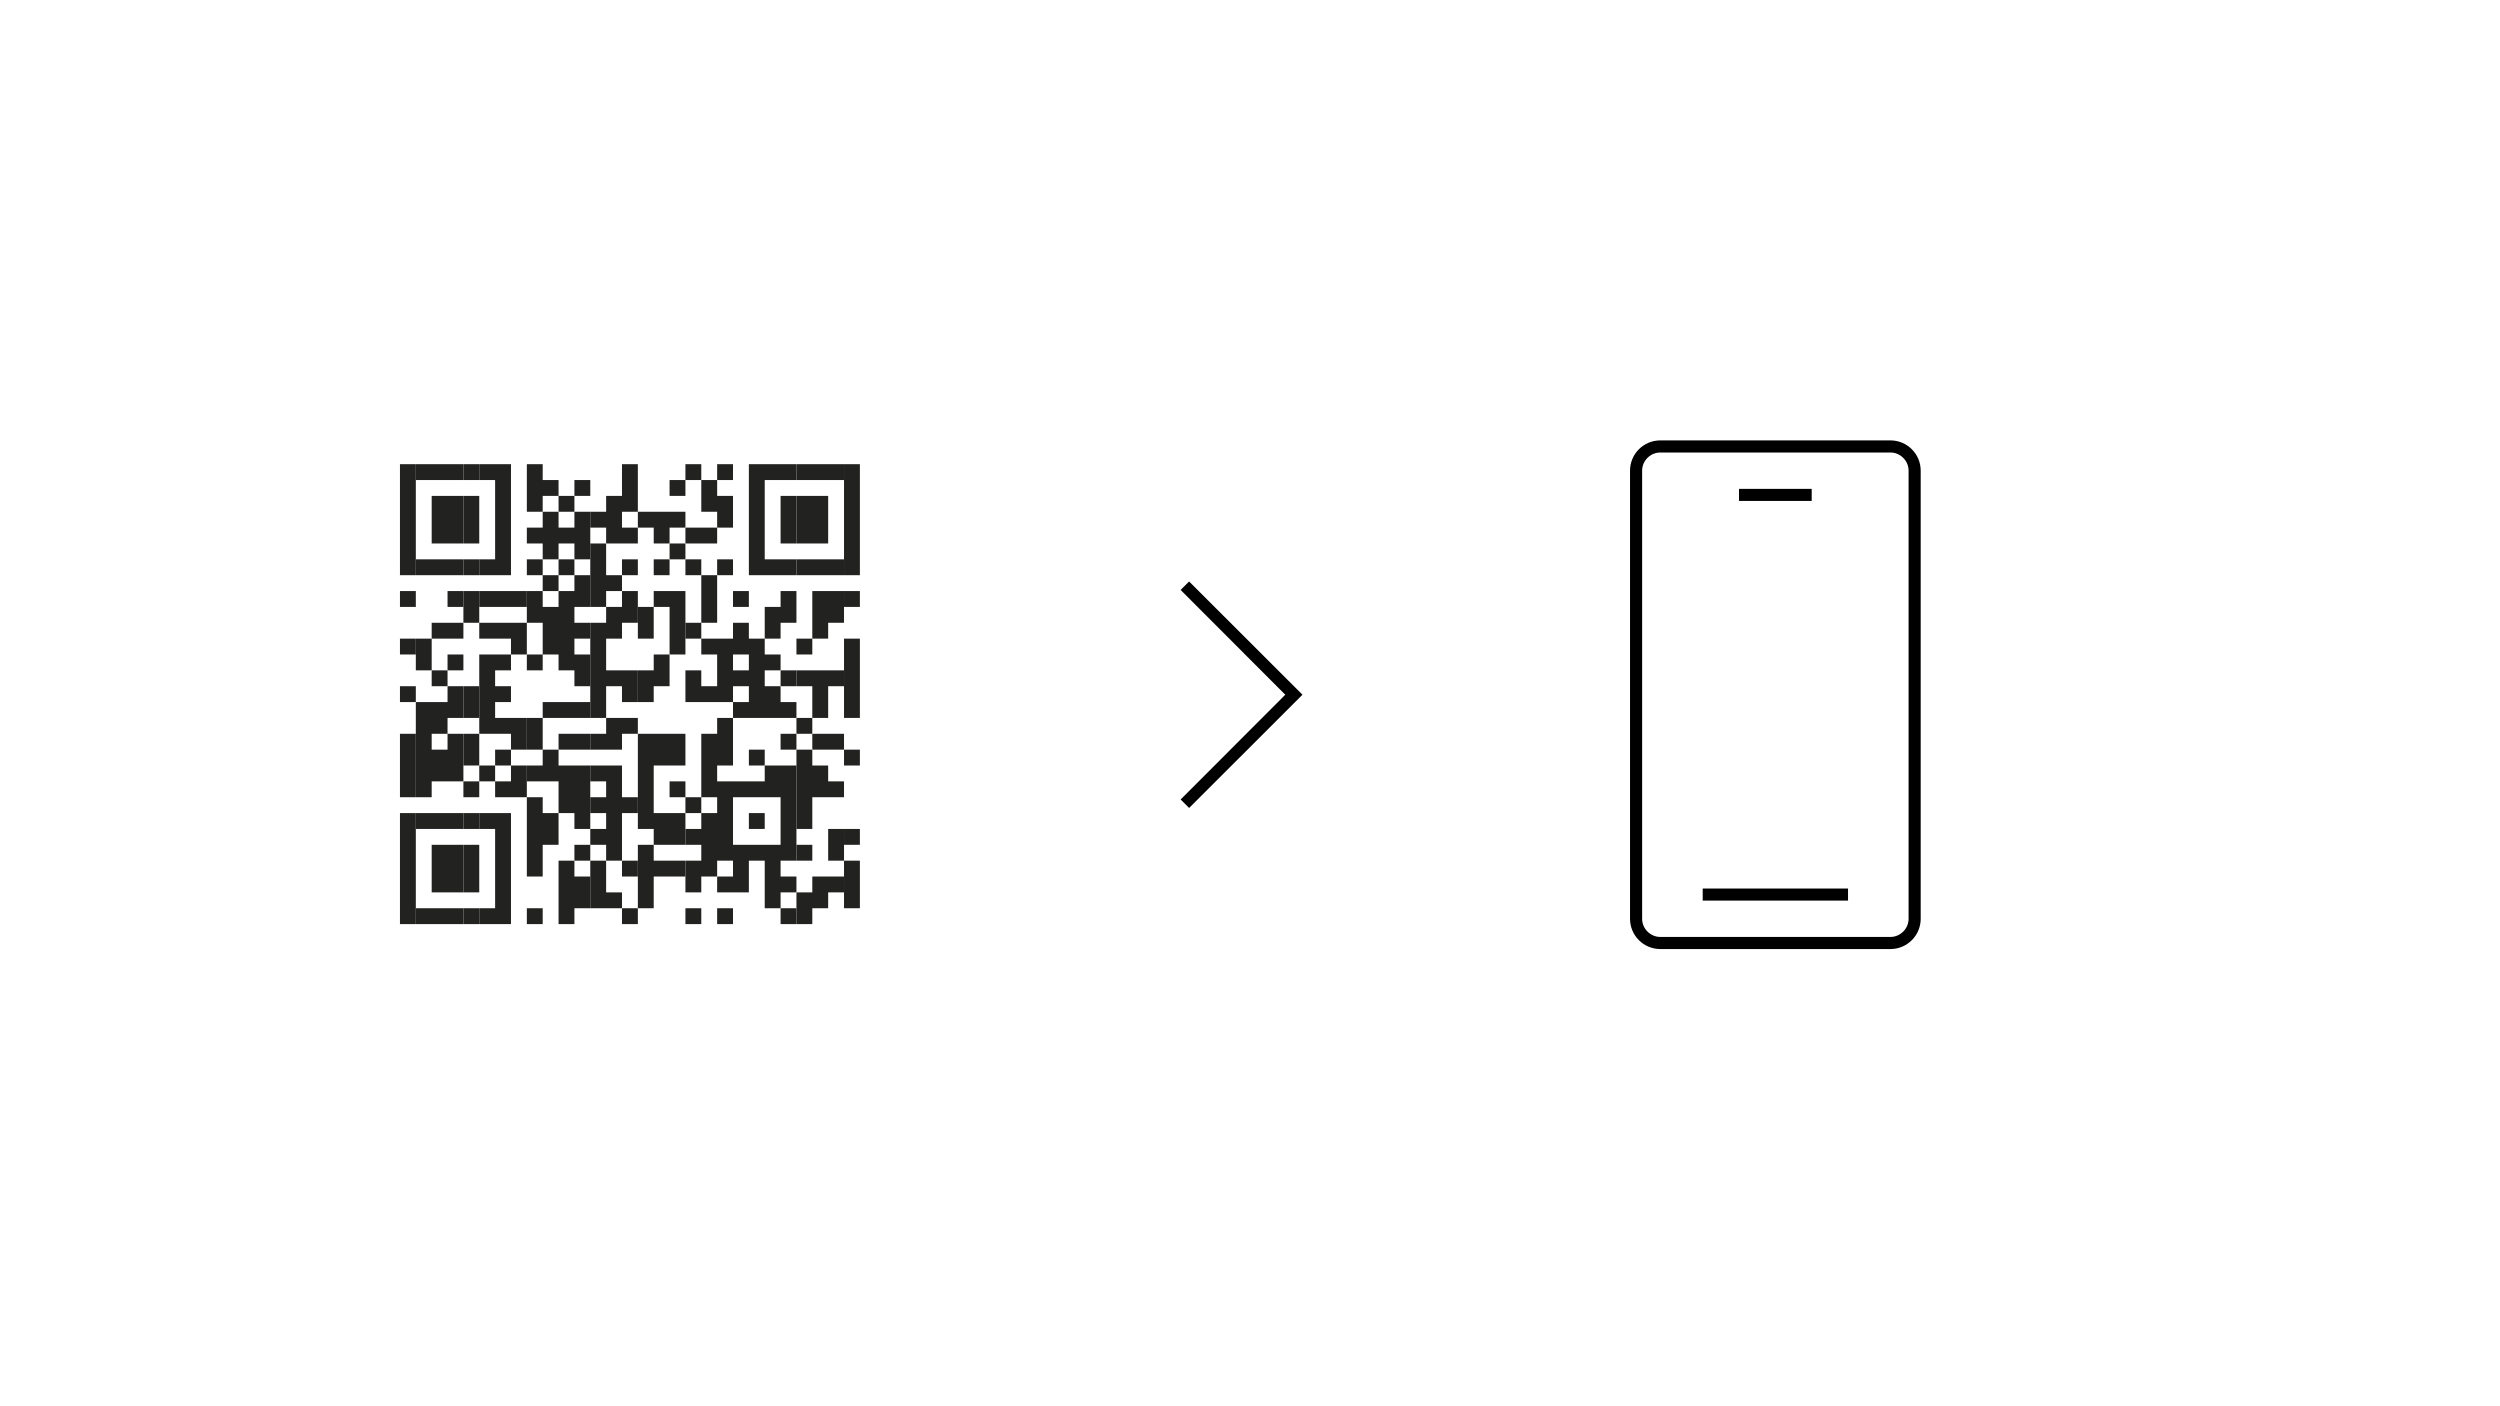 <?xml version="1.0" encoding="UTF-8"?>
<svg id="Ebene_2" data-name="Ebene 2" xmlns="http://www.w3.org/2000/svg" viewBox="0 0 1920 1080">
  <defs>
    <style>
      .cls-1 {
        fill: none;
      }

      .cls-2 {
        fill: #222221;
      }
    </style>
  </defs>
  <g id="Ebene_1-2" data-name="Ebene 1">
    <g>
      <g>
        <path d="M1275.11,347.52c-7.63,0-13.95,6.32-13.95,13.95v344.15c0,7.63,6.32,13.95,13.95,13.95h176.73c7.63,0,13.95-6.32,13.95-13.95v-344.15c0-7.63-6.32-13.95-13.95-13.95h-176.73ZM1251.86,361.47c0-12.84,10.41-23.25,23.25-23.25h176.73c12.84,0,23.25,10.41,23.25,23.25v344.15c0,12.84-10.41,23.25-23.25,23.25h-176.73c-12.84,0-23.25-10.41-23.25-23.25h0v-344.15ZM1391.38,384.73h-55.81v-9.3h55.81v9.3ZM1419.29,691.67h-111.62v-9.3h111.62v9.3Z"/>
        <path d="M913.24,620.52l-6.51-6.51,80.36-80.46-80.36-80.46,6.51-6.51,87.06,86.97-87.06,86.97Z"/>
        <g>
          <polygon class="cls-2" points="307.17 380.85 307.17 380.85 307.17 405.21 307.17 441.75 319.35 441.75 319.35 405.21 319.35 380.85 319.35 380.85 319.35 356.49 307.17 356.49 307.17 380.85"/>
          <rect class="cls-2" x="307.17" y="453.93" width="12.18" height="12.18"/>
          <rect class="cls-2" x="307.17" y="490.47" width="12.18" height="12.18"/>
          <rect class="cls-2" x="307.17" y="527.01" width="12.18" height="12.18"/>
          <rect class="cls-2" x="307.17" y="563.55" width="12.18" height="48.72"/>
          <rect class="cls-2" x="307.17" y="624.45" width="12.18" height="85.26"/>
          <rect class="cls-2" x="319.35" y="490.47" width="12.18" height="24.36"/>
          <polygon class="cls-2" points="331.53 356.49 319.35 356.49 319.35 368.67 331.53 368.67 343.71 368.67 355.89 368.67 355.89 356.49 343.71 356.49 331.53 356.49"/>
          <polygon class="cls-2" points="331.53 380.85 331.53 405.21 331.53 417.39 343.71 417.39 355.89 417.39 355.89 405.21 355.89 380.85 343.71 380.85 331.53 380.85"/>
          <polygon class="cls-2" points="331.53 429.57 319.35 429.57 319.35 441.75 331.53 441.75 343.71 441.75 355.89 441.75 355.89 429.57 343.71 429.57 331.53 429.57"/>
          <polygon class="cls-2" points="331.53 478.29 331.53 490.47 343.71 490.47 355.89 490.47 355.89 478.29 343.71 478.29 331.53 478.29"/>
          <rect class="cls-2" x="331.53" y="514.83" width="12.18" height="12.18"/>
          <polygon class="cls-2" points="331.53 624.45 319.35 624.45 319.35 636.63 331.53 636.63 343.71 636.63 355.89 636.63 355.89 624.45 343.71 624.45 331.53 624.45"/>
          <polygon class="cls-2" points="331.53 648.81 331.53 685.35 343.71 685.35 355.89 685.35 355.89 648.81 343.71 648.81 331.53 648.81"/>
          <polygon class="cls-2" points="331.53 697.53 319.35 697.53 319.35 709.71 331.53 709.71 343.71 709.71 355.89 709.71 355.89 697.53 343.71 697.53 331.53 697.53"/>
          <rect class="cls-2" x="343.71" y="453.93" width="12.18" height="12.18"/>
          <rect class="cls-2" x="343.71" y="502.65" width="12.18" height="12.18"/>
          <polygon class="cls-2" points="343.71 539.19 331.53 539.19 319.35 539.19 319.35 612.27 331.53 612.27 331.53 600.09 343.71 600.09 355.89 600.09 355.89 563.55 343.71 563.55 343.71 575.73 331.53 575.73 331.53 563.55 343.71 563.55 343.71 551.37 355.89 551.37 355.89 527.01 343.71 527.01 343.71 539.19"/>
          <rect class="cls-2" x="355.89" y="356.49" width="12.18" height="12.18"/>
          <polygon class="cls-2" points="355.89 405.21 355.89 417.39 368.07 417.39 368.07 405.21 368.07 380.85 355.89 380.85 355.89 405.21"/>
          <rect class="cls-2" x="355.89" y="429.57" width="12.18" height="12.18"/>
          <rect class="cls-2" x="355.89" y="453.93" width="12.18" height="24.36"/>
          <rect class="cls-2" x="355.89" y="527.01" width="12.18" height="24.36"/>
          <rect class="cls-2" x="355.89" y="563.55" width="12.18" height="24.36"/>
          <rect class="cls-2" x="355.89" y="600.09" width="12.18" height="12.18"/>
          <rect class="cls-2" x="355.89" y="624.45" width="12.18" height="12.18"/>
          <rect class="cls-2" x="355.89" y="648.81" width="12.18" height="36.54"/>
          <rect class="cls-2" x="355.89" y="697.53" width="12.18" height="12.18"/>
          <rect class="cls-2" x="368.07" y="587.91" width="12.18" height="12.18"/>
          <polygon class="cls-2" points="368.07 624.45 368.07 636.63 380.25 636.63 380.25 697.53 368.07 697.53 368.07 709.71 380.25 709.71 380.25 709.71 392.43 709.71 392.43 624.45 380.25 624.45 368.07 624.45"/>
          <polygon class="cls-2" points="392.43 441.75 392.43 405.21 392.43 380.85 392.43 380.85 392.43 356.49 380.25 356.49 368.07 356.49 368.07 368.67 380.25 368.67 380.25 380.85 380.25 380.85 380.25 405.21 380.25 429.57 368.07 429.57 368.07 441.75 380.25 441.75 392.43 441.75"/>
          <polygon class="cls-2" points="380.25 453.93 368.07 453.93 368.07 466.11 380.25 466.11 392.43 466.11 404.61 466.11 404.61 453.93 392.43 453.93 380.25 453.93"/>
          <polygon class="cls-2" points="380.25 478.29 368.07 478.29 368.07 490.47 380.25 490.47 392.43 490.47 392.43 502.65 380.25 502.65 368.07 502.65 368.07 563.55 380.25 563.55 392.43 563.55 392.43 575.73 380.25 575.73 380.25 587.91 392.43 587.91 392.43 575.73 404.61 575.73 404.61 551.37 392.43 551.37 380.25 551.37 380.25 539.19 392.43 539.19 392.43 527.01 380.25 527.01 380.25 514.83 392.43 514.83 392.43 502.65 404.61 502.65 404.61 478.29 392.43 478.29 380.25 478.29"/>
          <polygon class="cls-2" points="392.43 600.09 380.25 600.09 380.25 612.27 392.43 612.27 404.61 612.27 404.61 587.91 392.43 587.91 392.43 600.09"/>
          <rect class="cls-2" x="404.61" y="429.57" width="12.18" height="12.18"/>
          <polygon class="cls-2" points="416.79 551.37 404.61 551.37 404.61 575.73 416.79 575.73 416.79 587.91 404.61 587.91 404.61 600.09 416.79 600.09 428.97 600.09 428.97 624.45 441.15 624.45 441.15 636.63 453.33 636.63 453.33 587.91 441.15 587.91 428.97 587.91 428.97 575.73 416.79 575.73 416.79 551.37"/>
          <polygon class="cls-2" points="416.79 612.27 404.61 612.27 404.61 673.17 416.79 673.17 416.79 648.81 428.97 648.81 428.97 624.45 416.79 624.45 416.79 612.27"/>
          <rect class="cls-2" x="404.61" y="697.53" width="12.18" height="12.18"/>
          <rect class="cls-2" x="416.79" y="441.75" width="12.18" height="12.18"/>
          <rect class="cls-2" x="428.97" y="429.57" width="12.18" height="12.18"/>
          <polygon class="cls-2" points="428.97 453.93 428.97 466.11 416.79 466.11 416.79 453.93 404.61 453.93 404.61 478.29 416.79 478.29 416.79 502.65 404.61 502.65 404.61 514.83 416.79 514.83 416.79 502.65 428.97 502.65 428.97 514.83 441.15 514.83 441.15 527.01 453.33 527.01 453.33 502.65 441.15 502.65 441.15 490.47 453.33 490.47 453.33 478.29 441.15 478.29 441.15 466.11 453.33 466.11 453.33 441.75 441.15 441.75 441.15 453.93 428.97 453.93"/>
          <polygon class="cls-2" points="428.97 539.19 416.79 539.19 416.79 551.37 428.97 551.37 441.15 551.37 453.33 551.37 453.33 539.19 441.15 539.19 428.97 539.19"/>
          <polygon class="cls-2" points="428.97 563.55 428.97 575.73 441.15 575.73 453.33 575.73 453.33 563.55 441.15 563.55 428.97 563.55"/>
          <polygon class="cls-2" points="428.97 709.71 441.15 709.71 441.15 697.53 453.33 697.53 453.33 673.17 441.15 673.17 441.15 660.99 428.97 660.99 428.97 709.71"/>
          <polygon class="cls-2" points="441.15 380.85 428.97 380.85 428.97 368.67 416.79 368.67 416.79 356.49 404.61 356.49 404.61 380.85 404.61 380.85 404.61 393.03 416.79 393.03 416.79 380.85 416.79 380.85 428.97 380.85 428.97 393.03 441.15 393.03 441.15 380.85 453.33 380.85 453.33 368.67 441.15 368.67 441.15 380.85"/>
          <polygon class="cls-2" points="441.15 405.21 428.97 405.21 428.97 393.03 416.79 393.03 416.79 405.21 404.61 405.21 404.61 417.39 416.79 417.39 416.79 429.57 428.97 429.57 428.97 417.39 441.15 417.39 441.15 429.57 453.33 429.57 453.33 405.21 453.33 393.03 441.15 393.03 441.15 405.21"/>
          <rect class="cls-2" x="441.15" y="648.81" width="12.18" height="12.18"/>
          <polygon class="cls-2" points="453.33 466.11 465.51 466.11 465.51 453.93 477.69 453.93 477.69 441.75 465.51 441.75 465.51 417.39 453.33 417.39 453.33 466.11"/>
          <polygon class="cls-2" points="453.33 563.55 453.33 575.73 465.51 575.73 465.51 575.73 477.69 575.73 477.69 563.55 489.87 563.55 489.87 551.37 477.69 551.37 465.51 551.37 465.51 563.55 453.33 563.55"/>
          <polygon class="cls-2" points="465.51 466.11 465.51 478.29 453.33 478.29 453.33 551.37 465.51 551.37 465.51 527.01 477.69 527.01 477.69 539.19 489.87 539.19 489.87 514.83 477.69 514.83 465.51 514.83 465.51 490.47 477.69 490.47 477.69 478.29 489.87 478.29 489.87 453.93 477.69 453.93 477.69 466.11 465.51 466.11"/>
          <polygon class="cls-2" points="477.69 587.91 465.51 587.91 453.33 587.91 453.33 600.09 465.51 600.09 465.51 612.27 453.33 612.27 453.33 624.45 465.51 624.45 465.51 636.63 453.33 636.63 453.33 648.81 465.51 648.81 465.51 660.99 453.33 660.99 453.33 697.53 465.51 697.53 477.69 697.53 477.69 685.35 465.51 685.35 465.51 660.99 477.69 660.99 477.69 673.17 489.87 673.17 489.87 660.99 477.69 660.99 477.69 624.45 489.87 624.45 489.87 612.27 477.69 612.27 477.69 587.91"/>
          <polygon class="cls-2" points="477.69 380.85 465.51 380.85 465.51 393.03 453.33 393.03 453.33 405.21 465.51 405.21 465.51 417.39 477.69 417.39 489.87 417.39 489.87 405.21 477.69 405.21 477.69 393.03 489.87 393.03 489.87 380.85 489.87 380.85 489.87 356.49 477.69 356.49 477.69 380.85"/>
          <rect class="cls-2" x="477.69" y="429.57" width="12.18" height="12.18"/>
          <rect class="cls-2" x="477.69" y="697.53" width="12.18" height="12.18"/>
          <rect class="cls-2" x="489.87" y="466.11" width="12.18" height="24.36"/>
          <polygon class="cls-2" points="502.05 527.01 514.23 527.01 514.23 502.65 502.05 502.65 502.05 514.83 489.87 514.83 489.87 539.19 502.05 539.19 502.05 527.01"/>
          <polygon class="cls-2" points="489.87 697.53 502.05 697.53 502.05 673.17 514.23 673.17 526.41 673.17 526.41 660.99 514.23 660.99 502.05 660.99 502.05 648.81 489.87 648.81 489.87 697.53"/>
          <polygon class="cls-2" points="502.05 393.03 489.87 393.03 489.87 405.21 502.05 405.21 502.05 417.39 514.23 417.39 514.23 405.21 526.41 405.21 526.41 393.03 514.23 393.03 502.05 393.03"/>
          <rect class="cls-2" x="502.05" y="429.57" width="12.18" height="12.18"/>
          <polygon class="cls-2" points="502.05 453.93 502.05 466.11 514.23 466.11 514.23 502.65 526.41 502.65 526.41 453.93 514.23 453.93 502.05 453.93"/>
          <polygon class="cls-2" points="502.05 563.55 489.87 563.55 489.87 636.63 502.05 636.63 502.05 648.81 514.23 648.81 526.41 648.81 526.41 624.45 514.23 624.45 502.05 624.45 502.05 587.91 514.23 587.91 526.41 587.91 526.41 563.55 514.23 563.55 502.05 563.55"/>
          <rect class="cls-2" x="514.23" y="368.67" width="12.18" height="12.18"/>
          <rect class="cls-2" x="514.23" y="417.39" width="12.18" height="12.18"/>
          <rect class="cls-2" x="514.23" y="600.09" width="12.18" height="12.18"/>
          <rect class="cls-2" x="526.41" y="356.49" width="12.18" height="12.18"/>
          <polygon class="cls-2" points="526.41 405.21 526.41 417.39 538.59 417.39 550.77 417.39 550.77 405.21 538.59 405.21 526.41 405.21"/>
          <rect class="cls-2" x="526.41" y="429.57" width="12.18" height="12.18"/>
          <rect class="cls-2" x="526.41" y="478.29" width="12.18" height="12.18"/>
          <rect class="cls-2" x="526.41" y="697.53" width="12.18" height="12.18"/>
          <polygon class="cls-2" points="538.59 380.85 538.59 380.85 538.59 393.03 550.77 393.03 550.77 405.21 562.95 405.21 562.95 380.85 550.77 380.85 550.77 368.67 538.59 368.67 538.59 380.85"/>
          <rect class="cls-2" x="538.59" y="441.75" width="12.18" height="36.54"/>
          <polygon class="cls-2" points="550.77 502.65 550.77 527.01 538.59 527.01 538.59 514.83 526.41 514.83 526.41 539.19 538.59 539.19 538.59 539.19 550.77 539.19 550.77 539.19 562.95 539.19 562.95 490.47 550.77 490.47 538.59 490.47 538.59 502.65 550.77 502.65"/>
          <rect class="cls-2" x="550.77" y="356.49" width="12.18" height="12.18"/>
          <rect class="cls-2" x="550.77" y="429.57" width="12.18" height="12.18"/>
          <polygon class="cls-2" points="550.77 563.55 538.59 563.55 538.59 612.27 526.41 612.27 526.41 624.45 538.59 624.45 538.59 612.27 550.77 612.27 550.77 624.45 538.59 624.45 538.59 636.63 526.41 636.63 526.41 648.81 538.59 648.81 538.59 660.99 526.41 660.99 526.41 685.35 538.59 685.35 538.59 673.17 550.77 673.17 550.77 660.99 562.95 660.99 562.95 600.09 550.77 600.09 550.77 587.91 562.95 587.91 562.95 551.37 550.77 551.37 550.77 563.55"/>
          <rect class="cls-2" x="550.77" y="673.17" width="12.18" height="12.18"/>
          <rect class="cls-2" x="550.77" y="697.53" width="12.18" height="12.18"/>
          <rect class="cls-2" x="562.95" y="453.93" width="12.18" height="12.18"/>
          <rect class="cls-2" x="575.13" y="575.73" width="12.18" height="12.18"/>
          <rect class="cls-2" x="575.13" y="624.45" width="12.18" height="12.18"/>
          <polygon class="cls-2" points="587.31 356.49 575.13 356.49 575.13 380.85 575.13 380.85 575.13 405.21 575.13 441.75 587.31 441.75 599.49 441.75 611.67 441.75 611.67 429.57 599.49 429.57 587.31 429.57 587.31 405.21 587.31 380.85 587.31 380.85 587.31 368.67 599.49 368.67 611.67 368.67 611.67 356.49 599.49 356.49 587.31 356.49"/>
          <polygon class="cls-2" points="587.31 587.91 587.31 600.09 575.13 600.09 562.95 600.09 562.95 612.27 575.13 612.27 587.31 612.27 599.49 612.27 599.49 648.81 587.31 648.81 575.13 648.81 562.95 648.81 562.95 685.35 575.13 685.35 575.13 660.99 587.31 660.99 587.31 697.53 599.49 697.53 599.49 685.35 611.67 685.35 611.67 673.17 599.49 673.17 599.49 660.99 611.67 660.99 611.67 587.91 599.49 587.91 587.31 587.91"/>
          <polygon class="cls-2" points="599.49 405.21 599.49 417.39 611.67 417.39 611.67 405.21 611.67 380.85 599.49 380.85 599.49 405.21"/>
          <polygon class="cls-2" points="599.49 466.11 587.31 466.11 587.31 490.47 575.13 490.47 575.13 478.29 562.95 478.29 562.95 502.65 575.13 502.65 575.13 514.83 562.95 514.83 562.95 527.01 575.13 527.01 575.13 539.19 562.95 539.19 562.95 551.37 575.13 551.37 587.31 551.37 599.49 551.37 611.67 551.37 611.67 539.19 599.49 539.19 599.49 527.01 587.31 527.01 587.31 514.83 599.49 514.83 599.49 502.65 587.31 502.65 587.31 490.47 599.49 490.47 599.49 478.29 611.67 478.29 611.67 453.93 599.49 453.93 599.49 466.11"/>
          <rect class="cls-2" x="599.49" y="514.83" width="12.18" height="12.18"/>
          <rect class="cls-2" x="599.49" y="563.55" width="12.18" height="12.18"/>
          <rect class="cls-2" x="599.49" y="697.53" width="12.18" height="12.18"/>
          <rect class="cls-2" x="611.67" y="490.47" width="12.18" height="12.18"/>
          <rect class="cls-2" x="611.67" y="551.37" width="12.18" height="12.18"/>
          <polygon class="cls-2" points="611.67 636.63 623.85 636.63 623.85 612.27 636.03 612.27 648.2 612.27 648.2 600.09 636.03 600.09 636.03 587.91 623.85 587.91 623.85 575.73 611.67 575.73 611.67 636.63"/>
          <rect class="cls-2" x="611.67" y="648.81" width="12.18" height="12.18"/>
          <polygon class="cls-2" points="623.85 356.49 611.67 356.49 611.67 368.67 623.85 368.67 636.03 368.67 648.2 368.67 648.2 356.49 636.03 356.49 623.85 356.49"/>
          <polygon class="cls-2" points="636.03 417.39 636.03 405.21 636.03 380.85 623.85 380.85 611.67 380.85 611.67 405.21 611.67 417.39 623.85 417.39 636.03 417.39"/>
          <polygon class="cls-2" points="623.85 429.57 611.67 429.57 611.67 441.75 623.85 441.75 636.03 441.75 648.2 441.75 648.2 429.57 636.03 429.57 623.85 429.57"/>
          <polygon class="cls-2" points="623.85 453.93 623.85 490.47 636.03 490.47 636.03 478.29 648.2 478.29 648.2 453.93 636.03 453.93 623.85 453.93"/>
          <polygon class="cls-2" points="623.85 514.83 611.67 514.83 611.67 527.01 623.85 527.01 623.85 551.37 636.03 551.37 636.03 527.01 648.2 527.01 648.2 514.83 636.03 514.83 623.85 514.83"/>
          <polygon class="cls-2" points="636.03 575.73 648.2 575.73 648.2 563.55 636.03 563.55 623.85 563.55 623.85 575.73 636.03 575.73"/>
          <polygon class="cls-2" points="623.85 673.17 623.85 685.35 611.67 685.35 611.67 709.71 623.85 709.71 623.85 697.53 636.03 697.53 636.03 685.35 648.2 685.35 648.2 673.17 636.03 673.17 623.85 673.17"/>
          <rect class="cls-2" x="636.03" y="636.63" width="12.18" height="24.36"/>
          <polygon class="cls-2" points="648.21 356.49 648.21 380.85 648.21 380.85 648.21 405.21 648.21 441.75 660.39 441.75 660.39 405.21 660.39 380.85 660.39 380.85 660.39 356.49 648.21 356.49"/>
          <rect class="cls-2" x="648.21" y="453.93" width="12.18" height="12.18"/>
          <rect class="cls-2" x="648.21" y="490.47" width="12.18" height="60.9"/>
          <rect class="cls-2" x="648.21" y="575.73" width="12.18" height="12.18"/>
          <rect class="cls-2" x="648.21" y="636.63" width="12.18" height="12.18"/>
          <rect class="cls-2" x="648.21" y="660.99" width="12.18" height="36.54"/>
        </g>
      </g>
      <rect class="cls-1" width="1920" height="1080"/>
    </g>
  </g>
</svg>